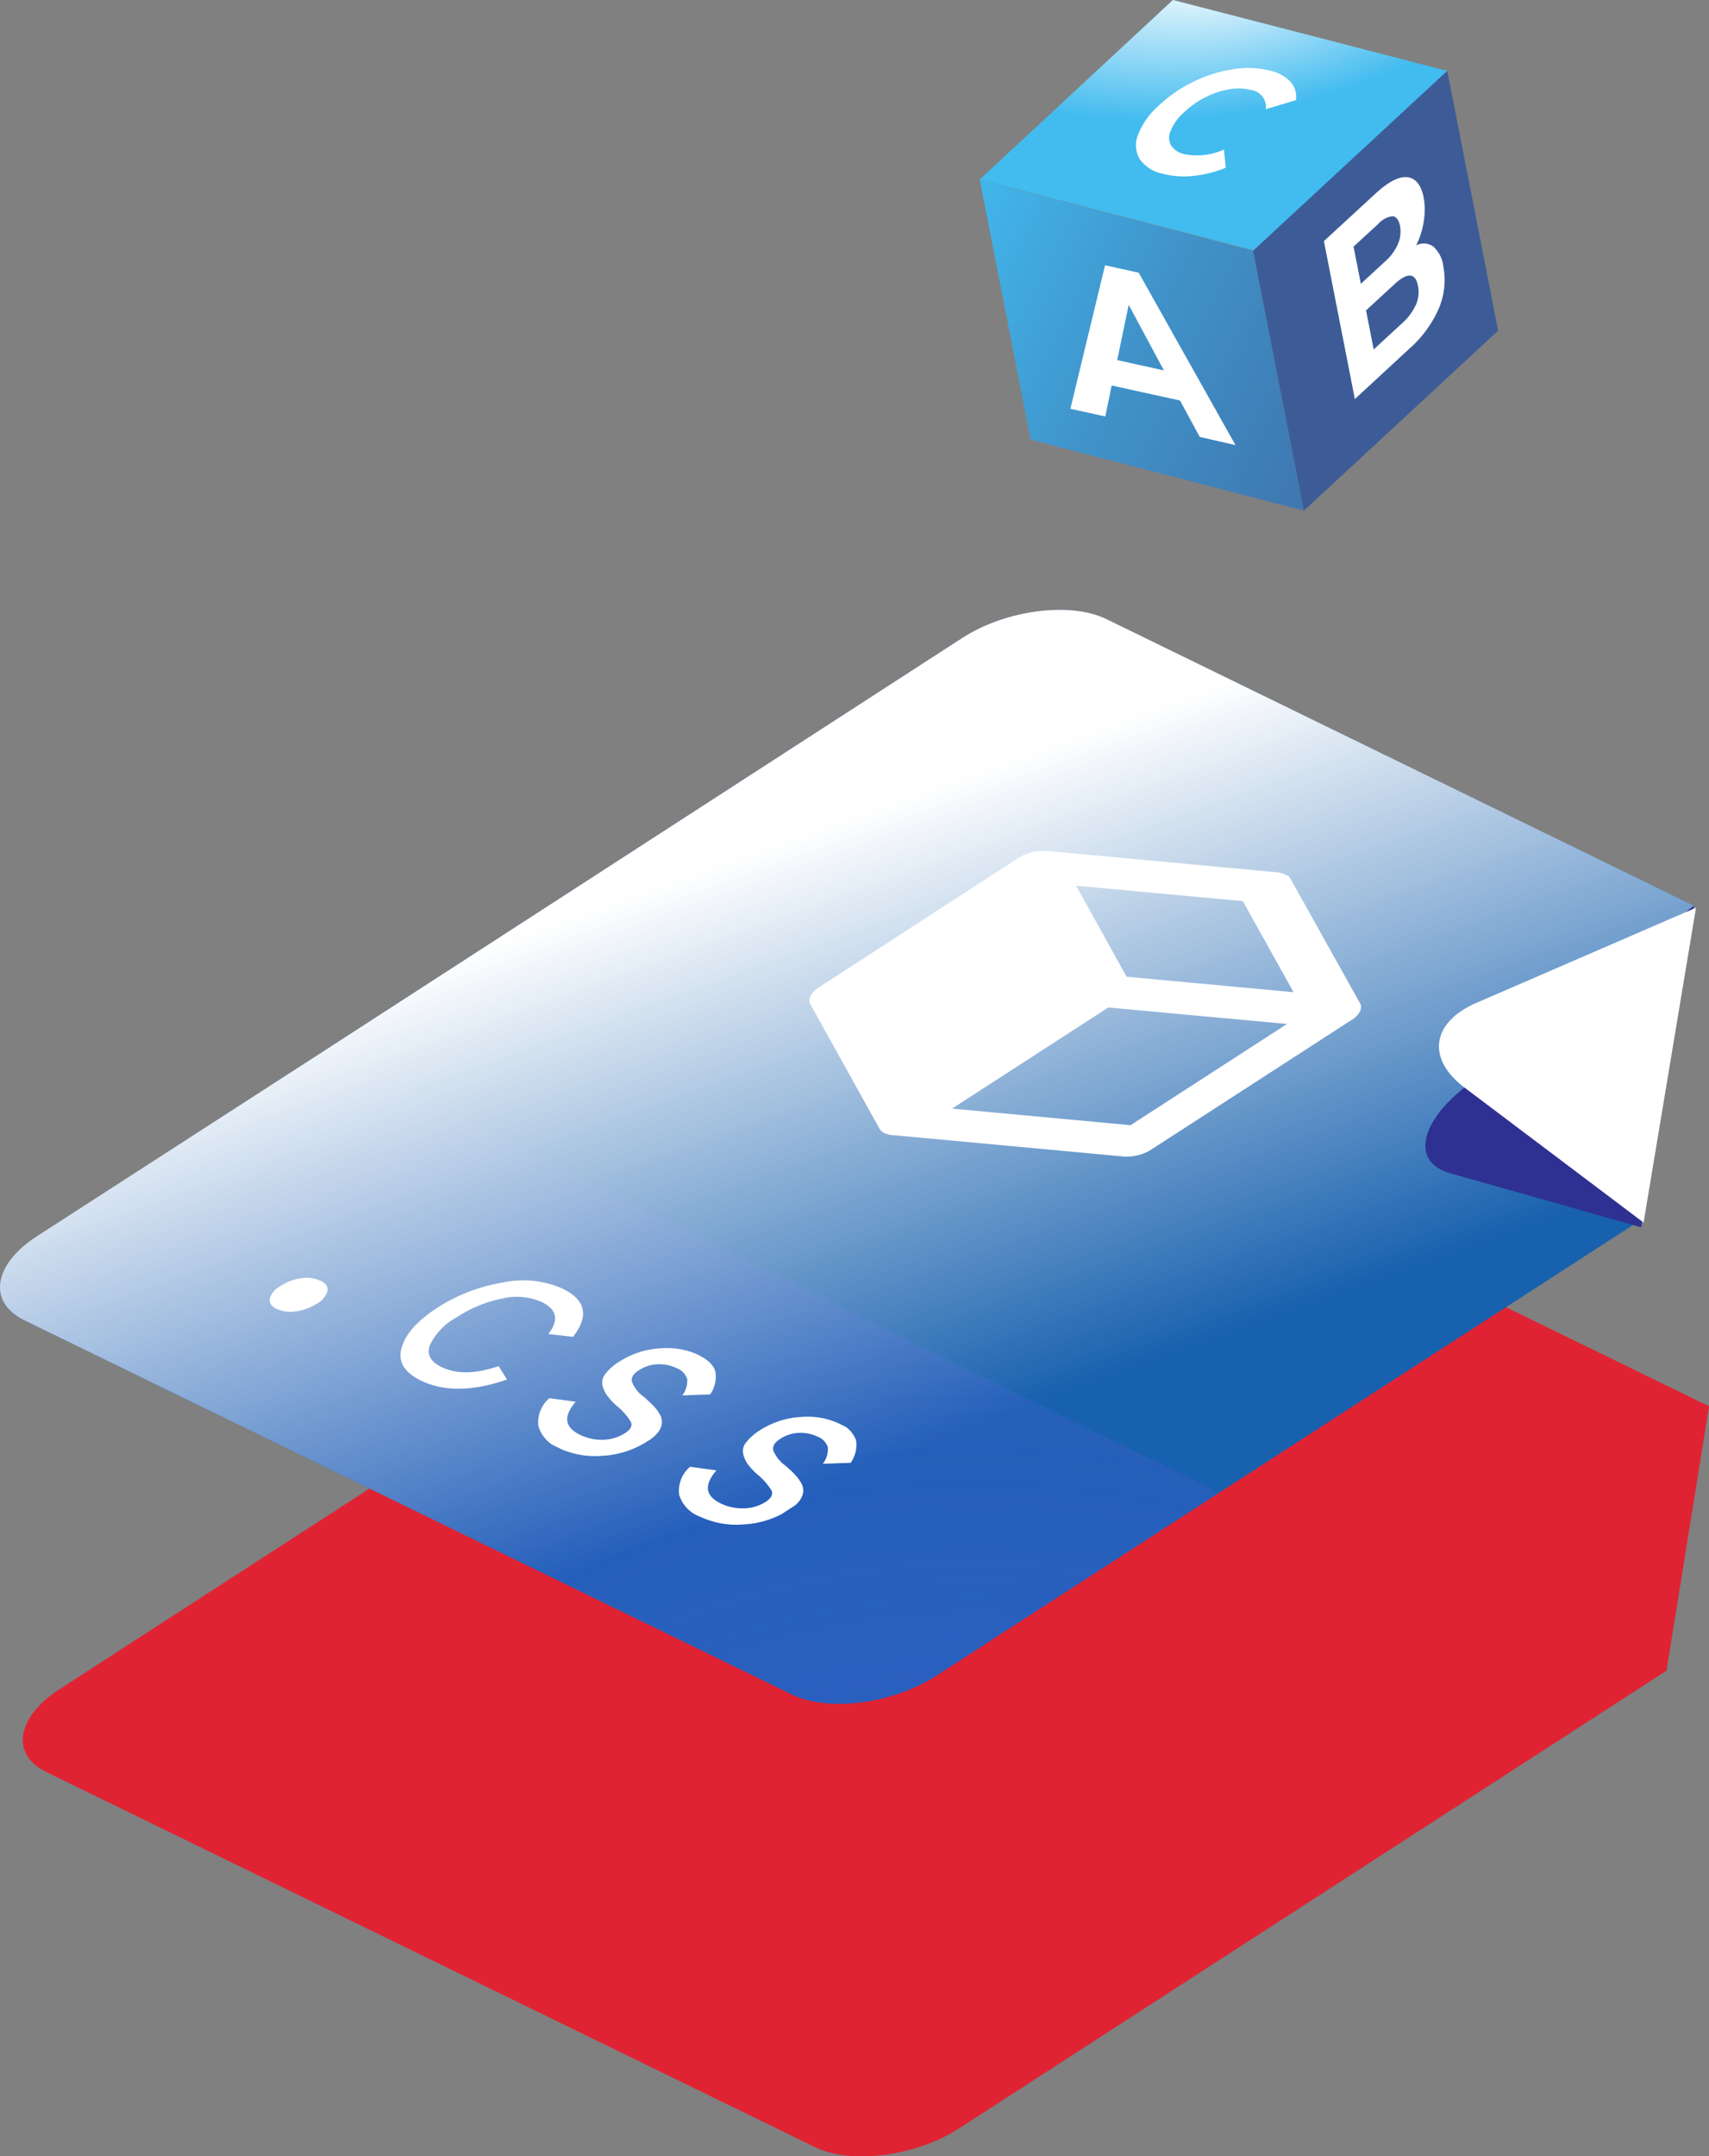 <svg xmlns="http://www.w3.org/2000/svg" xmlns:xlink="http://www.w3.org/1999/xlink" viewBox="0 0 187.86 236.89"><rect x="0" y="0" width="187.86" height="236.89" fill="#808080" stroke="none"/><defs><style>.cls-1{fill:none;}.cls-2{isolation:isolate;}.cls-3{fill:url(#linear-gradient);}.cls-4{mix-blend-mode:screen;fill:url(#radial-gradient);}.cls-5{fill:url(#linear-gradient-2);}.cls-6{fill:url(#linear-gradient-3);}.cls-7{fill:#fff;}.cls-8{opacity:0.8;}.cls-9{fill:#f70b1f;}.cls-10{fill:#1861ae;}.cls-11{mix-blend-mode:multiply;fill:url(#radial-gradient-2);}.cls-12{mix-blend-mode:overlay;}.cls-13{fill:url(#linear-gradient-4);}.cls-14{fill:#2e3192;}.cls-15{clip-path:url(#clip-path);}.cls-16{clip-path:url(#clip-path-2);}</style><linearGradient id="linear-gradient" x1="-1338.75" y1="-902.94" x2="-1344.26" y2="-921.81" gradientTransform="translate(1658.32 715.27) rotate(-11.08)" gradientUnits="userSpaceOnUse"><stop offset="0" stop-color="#3d5c97"/><stop offset="0.24" stop-color="#3d5f9a"/><stop offset="0.44" stop-color="#3e69a3"/><stop offset="0.62" stop-color="#3f7ab3"/><stop offset="0.79" stop-color="#4092c9"/><stop offset="0.95" stop-color="#41b0e5"/><stop offset="1" stop-color="#42bbef"/></linearGradient><radialGradient id="radial-gradient" cx="-887.99" cy="287.88" r="34.51" gradientTransform="matrix(0.99, -0.12, 0.06, 0.45, 994.62, -238.91)" gradientUnits="userSpaceOnUse"><stop offset="0" stop-color="#033b2e"/><stop offset="0" stop-color="#fff"/><stop offset="1" stop-color="#fff" stop-opacity="0"/></radialGradient><linearGradient id="linear-gradient-2" x1="-1296.26" y1="-900.9" x2="-1394.99" y2="-974.95" xlink:href="#linear-gradient"/><linearGradient id="linear-gradient-3" x1="-1361.61" y1="-974.04" x2="-1431.3" y2="-1043.44" xlink:href="#linear-gradient"/><radialGradient id="radial-gradient-2" cx="107.15" cy="260.48" r="180.48" gradientUnits="userSpaceOnUse"><stop offset="0" stop-color="#375ecb"/><stop offset="1" stop-color="#375ecb" stop-opacity="0"/></radialGradient><linearGradient id="linear-gradient-4" x1="83.26" y1="93.25" x2="106.1" y2="157.1" gradientUnits="userSpaceOnUse"><stop offset="0" stop-color="#fff"/><stop offset="1" stop-color="#fff" stop-opacity="0"/></linearGradient><clipPath id="clip-path"><polygon class="cls-1" points="28.3 142.91 43.91 132.82 97.4 158.91 81.8 169 28.3 142.91"/></clipPath><clipPath id="clip-path-2"><polygon class="cls-1" points="78.95 115.59 122.95 87.14 159.52 104.97 115.52 133.42 78.95 115.59"/></clipPath></defs><title>Introduction to CSS</title><g class="cls-2"><g id="Layer_2" data-name="Layer 2"><g id="Layer_1-2" data-name="Layer 1"><polygon class="cls-3" points="107.68 19.73 137.86 27.53 159.11 7.79 128.93 0 107.68 19.73"/><polygon class="cls-4" points="107.68 19.73 137.86 27.53 159.11 7.79 128.93 0 107.68 19.73"/><polygon class="cls-5" points="107.7 19.75 113.29 48.3 143.33 56.1 137.74 27.55 107.7 19.75"/><polygon class="cls-6" points="159.09 7.78 164.68 36.33 143.33 56.1 137.74 27.55 159.09 7.78"/><path class="cls-7" d="M129.71,44l-7.51-1.65-.7,3.4-3.84-.84,3.81-15.77,3.7.82,10.64,18.94L131.88,48Zm-1.77-3.31-3.87-7.2-1.26,6.07Z"/><path class="cls-7" d="M157.56,27.09a3.48,3.48,0,0,1,1.1,2.2,8,8,0,0,1-.5,4.6,12.68,12.68,0,0,1-3.23,4.41l-6,5.54-3.4-17.35,5.68-5.23c1.42-1.31,2.59-1.9,3.5-1.79s1.52.86,1.79,2.25a7.72,7.72,0,0,1,0,2.63,8.93,8.93,0,0,1-.83,2.61A1.79,1.79,0,0,1,157.56,27.09Zm-8.77,0,.8,4.09,2.67-2.46a5.42,5.42,0,0,0,1.41-1.92,3.4,3.4,0,0,0,.22-2c-.14-.67-.41-1-.82-1.05a2.61,2.61,0,0,0-1.61.89Zm6.85,6.42a3.56,3.56,0,0,0,.23-2.11c-.29-1.44-1.14-1.5-2.57-.19l-3.14,2.89.84,4.29,3.14-2.89A6,6,0,0,0,155.64,33.47Z"/><g class="cls-2"><path class="cls-7" d="M139.6,7.76a9.75,9.75,0,0,0-4.06-.15A14.84,14.84,0,0,0,131.14,9a15.09,15.09,0,0,0-3.87,2.7,8.06,8.06,0,0,0-2.19,3.15,3,3,0,0,0,.2,2.63,4.08,4.08,0,0,0,2.53,1.61,9.5,9.5,0,0,0,3.32.24,13,13,0,0,0,3.61-.9l-.2-2a7.22,7.22,0,0,1-4.34.51,2.39,2.39,0,0,1-1.5-1,1.81,1.81,0,0,1,0-1.6,5.3,5.3,0,0,1,1.4-1.95,9.93,9.93,0,0,1,2.37-1.69,8.86,8.86,0,0,1,2.64-.89,5.77,5.77,0,0,1,2.43.08A1.87,1.87,0,0,1,139.14,12l3.32-1a2.49,2.49,0,0,0-.59-2,4.36,4.36,0,0,0-2.27-1.24"/></g><g class="cls-8"><g class="cls-2"><path class="cls-9" d="M187.86,154.49l-75.27-36.71a19,19,0,0,0-4.32,2L6.56,185.56c-4.76,3.08-5.42,7.18-1.47,9.11l84.52,41.22c4,1.93,11.08,1,15.85-2.09l77.73-50.26,4.67-29"/></g></g><g class="cls-2"><path class="cls-10" d="M186.2,99.5,121.6,68c-3.95-1.93-11.08-1-15.84,2.08L4.05,135.85C-.71,138.92-1.37,143,2.58,145L87.1,186.17c4,1.93,11.08,1,15.84-2.09l77.74-50.26L186.2,99.5"/></g><path class="cls-11" d="M134,164l-31.09,20.09c-4.76,3.08-11.88,4-15.84,2.09L2.58,145c-3.95-1.93-3.29-6,1.46-9.1l31.57-20.4Z"/><g class="cls-12"><g class="cls-2"><path class="cls-13" d="M121.6,68c-3.95-1.93-11.08-1-15.84,2.09L35.61,115.45,4,135.85C-.71,138.92-1.37,143,2.58,145L87.1,186.17c4,1.93,11.08,1,15.84-2.09L134,164l46.65-30.17L186.2,99.5Z"/></g></g><path class="cls-14" d="M186.2,99.5l-25.26,20c-5,4-5.71,8.21-1.54,9.39l21,5.94L186.2,99.5"/><path class="cls-7" d="M186.43,99.72l-24.2,10.48c-4.6,2-5.56,5.84-1.47,9.11l19.91,15Z"/><g class="cls-2"><g class="cls-15"><path class="cls-7" d="M35.22,140.7a3.58,3.58,0,0,0-2.11-.27,5.41,5.41,0,0,0-2.28.85,2.25,2.25,0,0,0-1.17,1.38c-.08.48.18.86.76,1.14a3.67,3.67,0,0,0,2.11.26,5.48,5.48,0,0,0,2.29-.84A2.28,2.28,0,0,0,36,141.83c.08-.47-.18-.85-.76-1.13"/><path class="cls-7" d="M61.85,141.57a10.67,10.67,0,0,0-6.66-.66,19.07,19.07,0,0,0-7.14,2.77c-2.16,1.4-3.46,2.86-3.9,4.36s.26,2.72,2.1,3.62c2.54,1.24,5.71,1.2,9.48-.11l-.92-1.47q-3.81,1.3-6.27.1c-1.22-.59-1.65-1.39-1.3-2.38a6.8,6.8,0,0,1,2.95-3.07,14,14,0,0,1,5-2.07,6.73,6.73,0,0,1,4.38.39c1.65.8,1.89,2,.7,3.5l2.72.31c1.79-2.29,1.4-4.05-1.14-5.29"/><path class="cls-7" d="M76.76,148.84a8.31,8.31,0,0,0-4.24-.71,9.28,9.28,0,0,0-4.43,1.45,5.68,5.68,0,0,0-1.55,1.36,1.5,1.5,0,0,0-.31,1.28,3.31,3.31,0,0,0,.51,1.09,7.72,7.72,0,0,0,1,1.09,7,7,0,0,1,1.59,1.78c.22.43,0,.84-.57,1.23a4.68,4.68,0,0,1-2.51.76,5.42,5.42,0,0,1-2.5-.55c-1.69-.83-1.86-2-.47-3.63l-2.89-.39a3.47,3.47,0,0,0-1.2,3.1,3.74,3.74,0,0,0,2.28,2.4,9.39,9.39,0,0,0,4.74.83,10.1,10.1,0,0,0,5-1.62,4,4,0,0,0,1.16-1,2,2,0,0,0,.39-1,1.71,1.71,0,0,0-.27-1,4.58,4.58,0,0,0-.7-.91c-.26-.27-.59-.57-1-.93a3.67,3.67,0,0,1-1.31-1.64c-.14-.46.11-.89.74-1.29a4,4,0,0,1,2.15-.67,4.41,4.41,0,0,1,2,.43,1.88,1.88,0,0,1,1.17,1.21A2.65,2.65,0,0,1,75,153.3l3.06-.11a3.34,3.34,0,0,0,.58-2.48c-.17-.71-.8-1.33-1.9-1.87"/><path class="cls-7" d="M92.21,156.38a8.26,8.26,0,0,0-4.23-.71,9.35,9.35,0,0,0-4.44,1.45A6,6,0,0,0,82,158.48a1.47,1.47,0,0,0-.3,1.27,3.16,3.16,0,0,0,.5,1.1,7.22,7.22,0,0,0,1,1.08,7.31,7.31,0,0,1,1.59,1.78c.22.44,0,.85-.56,1.24a4.58,4.58,0,0,1-2.51.75,5.36,5.36,0,0,1-2.5-.54c-1.7-.83-1.86-2-.47-3.63l-2.89-.39a3.44,3.44,0,0,0-1.2,3.09A3.74,3.74,0,0,0,77,166.64a9.43,9.43,0,0,0,4.75.83,10.1,10.1,0,0,0,5-1.62,4,4,0,0,0,1.15-1,2.11,2.11,0,0,0,.4-1,1.77,1.77,0,0,0-.27-1,5,5,0,0,0-.7-.91c-.26-.27-.59-.58-1-.93a3.78,3.78,0,0,1-1.32-1.65c-.13-.45.12-.88.74-1.28a4,4,0,0,1,2.15-.67,4.32,4.32,0,0,1,2,.43A1.84,1.84,0,0,1,91,159a2.65,2.65,0,0,1-.55,1.81l3.06-.11a3.4,3.4,0,0,0,.59-2.48,3.17,3.17,0,0,0-1.91-1.87"/></g></g><g class="cls-2"><g class="cls-16"><path class="cls-7" d="M104.65,121.79l17.18-11.11,19.64,1.81-17.19,11.12-19.63-1.82m19.19-14.49-1.11-2-4.44-8L136.62,99l5.57,10-18.35-1.7m17.39-11.24a2.49,2.49,0,0,0-.93-.24l-25.25-2.34h-.19l-.23,0-.22,0a4,4,0,0,0-.77.1l-.29.06-.5.17-.23.09a4.2,4.2,0,0,0-.67.34L90,108.48c-.87.56-1.23,1.28-.93,1.83L96.68,124a1.19,1.19,0,0,0,.55.48,2.65,2.65,0,0,0,1,.23h0l25.25,2.34a5.14,5.14,0,0,0,3.1-.77l22-14.22c.86-.56,1.23-1.28.92-1.84l-7.66-13.71a1.14,1.14,0,0,0-.55-.48"/></g></g></g></g></g></svg>